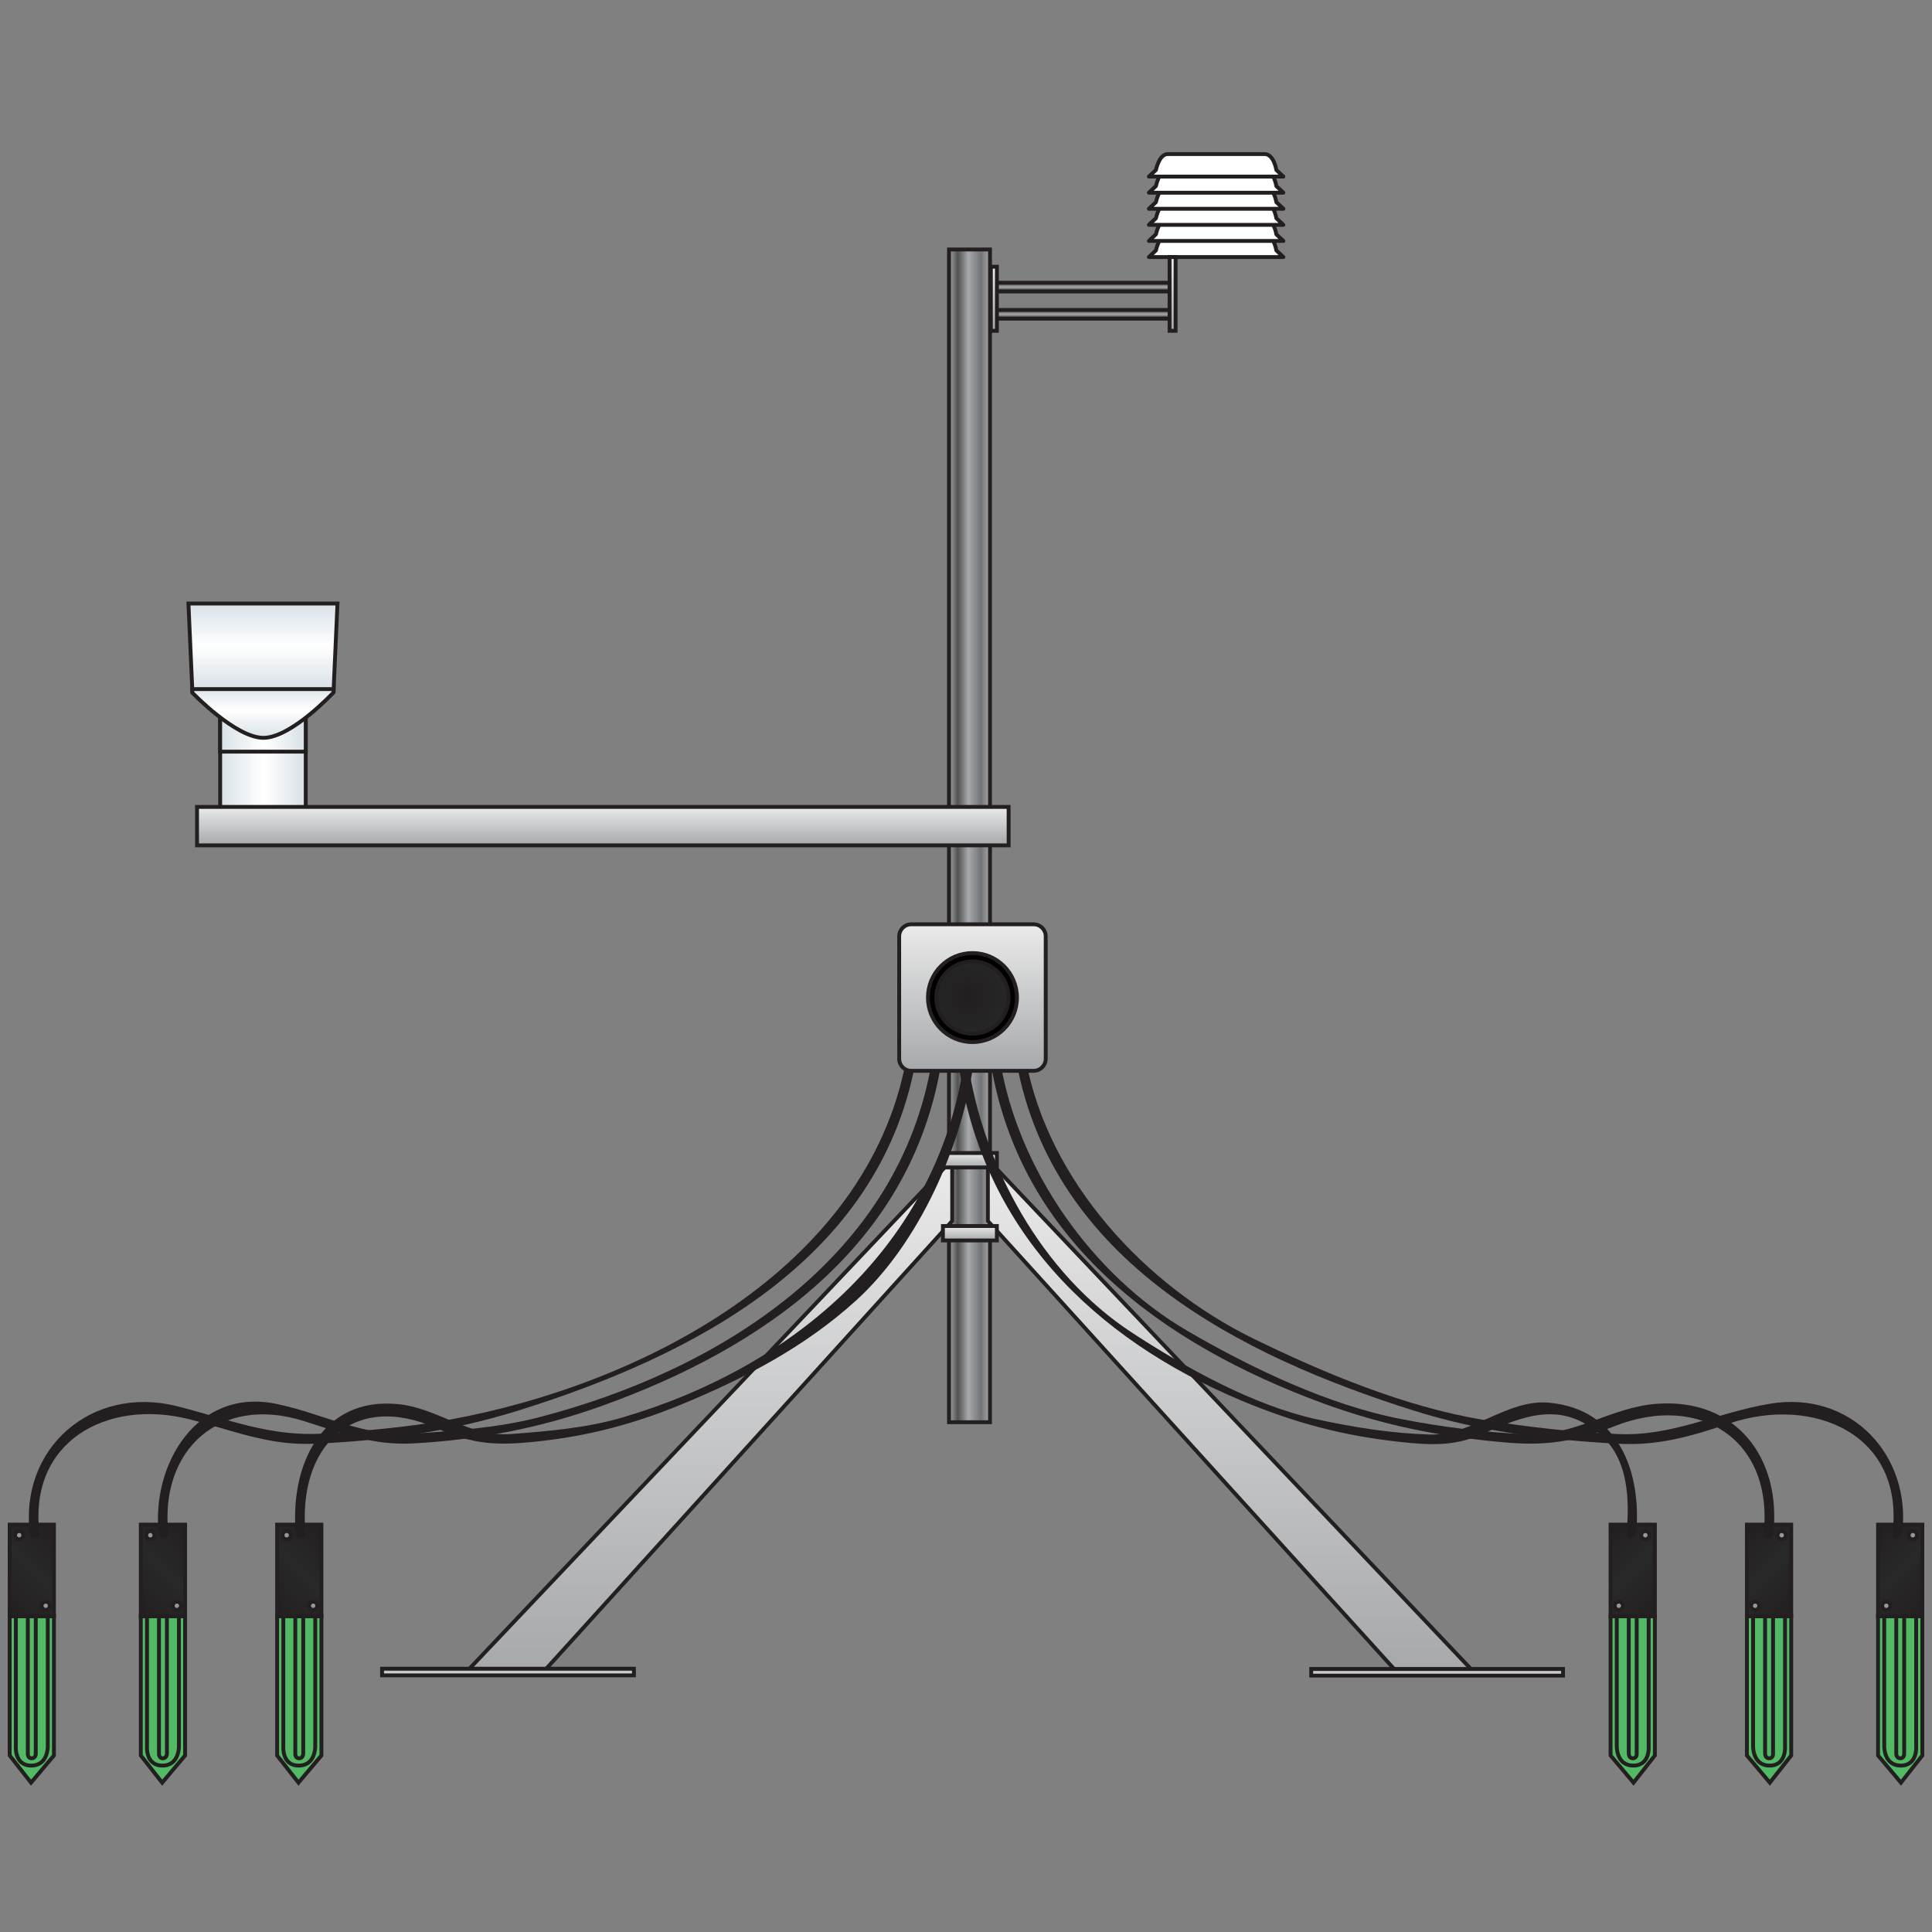 <?xml version="1.0" encoding="utf-8"?>
<!-- Generator: Adobe Illustrator 16.0.0, SVG Export Plug-In . SVG Version: 6.00 Build 0)  -->
<!DOCTYPE svg PUBLIC "-//W3C//DTD SVG 1.1//EN" "http://www.w3.org/Graphics/SVG/1.1/DTD/svg11.dtd">
<svg version="1.1" id="Layer_1" xmlns="http://www.w3.org/2000/svg" xmlns:xlink="http://www.w3.org/1999/xlink" x="0px" y="0px"
	 width="200px" height="200px" viewBox="0 0 200 200" enable-background="new 0 0 200 200" xml:space="preserve">
<rect x="0" y="0" width="200" height="200" fill="#808080" stroke="none"/>
<g>
	
		<path fill="#FFFFFF" stroke="#231F20" stroke-width="0.4" stroke-linecap="round" stroke-linejoin="round" stroke-miterlimit="10" d="
		M118.931,26.608h13.924l-0.728-0.682c0,0-0.246-1.649-1.22-1.649c-0.972,0-9.146,0-10.031,0s-1.212,1.641-1.212,1.641
		L118.931,26.608z"/>
	
		<path fill="#FFFFFF" stroke="#231F20" stroke-width="0.4" stroke-linecap="round" stroke-linejoin="round" stroke-miterlimit="10" d="
		M118.931,24.943h13.924l-0.728-0.682c0,0-0.246-1.649-1.22-1.649c-0.972,0-9.146,0-10.031,0s-1.212,1.641-1.212,1.641
		L118.931,24.943z"/>
	
		<path fill="#FFFFFF" stroke="#231F20" stroke-width="0.4" stroke-linecap="round" stroke-linejoin="round" stroke-miterlimit="10" d="
		M118.931,23.277h13.924l-0.728-0.682c0,0-0.246-1.649-1.22-1.649c-0.972,0-9.146,0-10.031,0s-1.212,1.642-1.212,1.642
		L118.931,23.277z"/>
	
		<path fill="#FFFFFF" stroke="#231F20" stroke-width="0.4" stroke-linecap="round" stroke-linejoin="round" stroke-miterlimit="10" d="
		M118.931,21.612h13.924l-0.728-0.682c0,0-0.246-1.649-1.22-1.649c-0.972,0-9.146,0-10.031,0s-1.212,1.642-1.212,1.642
		L118.931,21.612z"/>
	
		<path fill="#FFFFFF" stroke="#231F20" stroke-width="0.4" stroke-linecap="round" stroke-linejoin="round" stroke-miterlimit="10" d="
		M118.931,19.947h13.924l-0.728-0.683c0,0-0.246-1.649-1.22-1.649c-0.972,0-9.146,0-10.031,0s-1.212,1.641-1.212,1.641
		L118.931,19.947z"/>
	
		<path fill="#FFFFFF" stroke="#231F20" stroke-width="0.4" stroke-linecap="round" stroke-linejoin="round" stroke-miterlimit="10" d="
		M118.931,18.281h13.924l-0.728-0.682c0,0-0.246-1.649-1.22-1.649c-0.972,0-9.146,0-10.031,0s-1.212,1.642-1.212,1.642
		L118.931,18.281z"/>
</g>
<g>
	<linearGradient id="SVGID_1_" gradientUnits="userSpaceOnUse" x1="98.241" y1="86.527" x2="102.486" y2="86.527">
		<stop  offset="0" style="stop-color:#A6A6A6"/>
		<stop  offset="0.215" style="stop-color:#525252"/>
		<stop  offset="0.473" style="stop-color:#A6A8AB"/>
		<stop  offset="0.78" style="stop-color:#737477"/>
		<stop  offset="0.995" style="stop-color:#A6A6A6"/>
	</linearGradient>
	
		<rect x="98.241" y="25.826" fill="url(#SVGID_1_)" stroke="#231F20" stroke-width="0.4" stroke-miterlimit="10" width="4.246" height="121.401"/>
	<g>
		<linearGradient id="SVGID_2_" gradientUnits="userSpaceOnUse" x1="111.956" y1="30.172" x2="111.956" y2="29.27">
			<stop  offset="0" style="stop-color:#C4C4C4"/>
			<stop  offset="0.215" style="stop-color:#525252"/>
			<stop  offset="0.473" style="stop-color:#A6A8AB"/>
			<stop  offset="0.78" style="stop-color:#737477"/>
			<stop  offset="0.995" style="stop-color:#EAEAEA"/>
		</linearGradient>
		
			<rect x="102.656" y="29.27" fill="url(#SVGID_2_)" stroke="#231F20" stroke-width="0.4" stroke-miterlimit="10" width="18.6" height="0.903"/>
		<linearGradient id="SVGID_3_" gradientUnits="userSpaceOnUse" x1="111.956" y1="32.989" x2="111.956" y2="32.087">
			<stop  offset="0" style="stop-color:#C4C4C4"/>
			<stop  offset="0.215" style="stop-color:#525252"/>
			<stop  offset="0.473" style="stop-color:#A6A8AB"/>
			<stop  offset="0.78" style="stop-color:#737477"/>
			<stop  offset="0.995" style="stop-color:#EAEAEA"/>
		</linearGradient>
		
			<rect x="102.656" y="32.087" fill="url(#SVGID_3_)" stroke="#231F20" stroke-width="0.4" stroke-miterlimit="10" width="18.6" height="0.902"/>
		<linearGradient id="SVGID_4_" gradientUnits="userSpaceOnUse" x1="121.387" y1="34.245" x2="121.387" y2="26.608">
			<stop  offset="0" style="stop-color:#A6A8AB"/>
			<stop  offset="0.995" style="stop-color:#EAEAEA"/>
		</linearGradient>
		
			<rect x="121.075" y="26.608" fill="url(#SVGID_4_)" stroke="#231F20" stroke-width="0.4" stroke-miterlimit="10" width="0.623" height="7.637"/>
		<linearGradient id="SVGID_5_" gradientUnits="userSpaceOnUse" x1="102.887" y1="34.245" x2="102.887" y2="27.608">
			<stop  offset="0" style="stop-color:#A6A8AB"/>
			<stop  offset="0.995" style="stop-color:#EAEAEA"/>
		</linearGradient>
		
			<rect x="102.574" y="27.608" fill="url(#SVGID_5_)" stroke="#231F20" stroke-width="0.4" stroke-miterlimit="10" width="0.624" height="6.637"/>
	</g>
	<g>
		<linearGradient id="SVGID_6_" gradientUnits="userSpaceOnUse" x1="73.327" y1="173.375" x2="73.327" y2="120.04">
			<stop  offset="0" style="stop-color:#A6A8AB"/>
			<stop  offset="0.995" style="stop-color:#EAEAEA"/>
		</linearGradient>
		<polygon fill="url(#SVGID_6_)" stroke="#231F20" stroke-width="0.4" stroke-miterlimit="10" points="98.571,126.394 
			55.977,173.375 48.083,173.284 98.571,120.04 		"/>
		
			<linearGradient id="SVGID_7_" gradientUnits="userSpaceOnUse" x1="959.051" y1="173.4" x2="959.051" y2="120.041" gradientTransform="matrix(-1 0 0 1 1086.57 0)">
			<stop  offset="0" style="stop-color:#A6A8AB"/>
			<stop  offset="0.995" style="stop-color:#EAEAEA"/>
		</linearGradient>
		<polygon fill="url(#SVGID_7_)" stroke="#231F20" stroke-width="0.4" stroke-miterlimit="10" points="102.264,126.394 
			144.883,173.399 152.776,173.308 102.264,120.04 		"/>
		<linearGradient id="SVGID_8_" gradientUnits="userSpaceOnUse" x1="100.403" y1="120.855" x2="100.403" y2="119.359">
			<stop  offset="0" style="stop-color:#A6A8AB"/>
			<stop  offset="0.995" style="stop-color:#EAEAEA"/>
		</linearGradient>
		
			<rect x="97.61" y="119.359" fill="url(#SVGID_8_)" stroke="#231F20" stroke-width="0.4" stroke-miterlimit="10" width="5.584" height="1.495"/>
		
			<linearGradient id="SVGID_9_" gradientUnits="userSpaceOnUse" x1="769.642" y1="1242.78" x2="769.642" y2="1242.092" gradientTransform="matrix(-1 0 0 -1 822.229 1415.523)">
			<stop  offset="0" style="stop-color:#A6A8AB"/>
			<stop  offset="0.995" style="stop-color:#EAEAEA"/>
		</linearGradient>
		
			<rect x="39.551" y="172.743" fill="url(#SVGID_9_)" stroke="#231F20" stroke-width="0.4" stroke-miterlimit="10" width="26.072" height="0.688"/>
		
			<linearGradient id="SVGID_10_" gradientUnits="userSpaceOnUse" x1="673.457" y1="1242.756" x2="673.457" y2="1242.067" gradientTransform="matrix(-1 0 0 -1 822.229 1415.523)">
			<stop  offset="0" style="stop-color:#A6A8AB"/>
			<stop  offset="0.995" style="stop-color:#EAEAEA"/>
		</linearGradient>
		
			<rect x="135.736" y="172.768" fill="url(#SVGID_10_)" stroke="#231F20" stroke-width="0.4" stroke-miterlimit="10" width="26.071" height="0.688"/>
		<linearGradient id="SVGID_11_" gradientUnits="userSpaceOnUse" x1="100.403" y1="128.411" x2="100.403" y2="126.916">
			<stop  offset="0" style="stop-color:#A6A8AB"/>
			<stop  offset="0.995" style="stop-color:#EAEAEA"/>
		</linearGradient>
		
			<rect x="97.61" y="126.916" fill="url(#SVGID_11_)" stroke="#231F20" stroke-width="0.4" stroke-miterlimit="10" width="5.584" height="1.495"/>
	</g>
	<g>
		<g>
			<g>
				<polygon fill="#52B965" stroke="#231F20" stroke-width="0.4" stroke-miterlimit="10" points="5.584,181.725 3.213,184.541 
					1,181.725 1,167.277 5.584,167.277 				"/>
				<path fill="none" stroke="#231F20" stroke-width="0.4" stroke-miterlimit="10" d="M4.946,180.74c0,0,0.07,2.031-1.711,2.031
					c-1.782,0-1.594-2.031-1.594-2.031v-13.828h3.305V180.74z"/>
				<path fill="none" stroke="#231F20" stroke-width="0.4" stroke-miterlimit="10" d="M3.701,181.513c0,0,0.019,0.504-0.424,0.504
					c-0.442,0-0.396-0.504-0.396-0.504v-14.655h0.821V181.513z"/>
				<linearGradient id="SVGID_12_" gradientUnits="userSpaceOnUse" x1="-0.225" y1="166.093" x2="6.812" y2="159.057">
					<stop  offset="0" style="stop-color:#231F20"/>
					<stop  offset="0.511" style="stop-color:#292929"/>
					<stop  offset="0.995" style="stop-color:#231F20"/>
				</linearGradient>
				
					<rect x="1" y="157.83" fill="url(#SVGID_12_)" stroke="#231F20" stroke-width="0.4" stroke-miterlimit="10" width="4.584" height="9.488"/>
				<circle fill="#989898" stroke="#231F20" stroke-width="0.4" stroke-miterlimit="10" cx="1.986" cy="158.924" r="0.426"/>
				<path fill="#989898" stroke="#231F20" stroke-width="0.4" stroke-miterlimit="10" d="M5.159,166.226
					c0,0.237-0.192,0.428-0.427,0.428c-0.236,0-0.427-0.19-0.427-0.428c0-0.233,0.191-0.424,0.427-0.424
					C4.967,165.802,5.159,165.992,5.159,166.226z"/>
			</g>
			<g>
				<polygon fill="#52B965" stroke="#231F20" stroke-width="0.4" stroke-miterlimit="10" points="19.162,181.726 16.788,184.541 
					14.575,181.726 14.575,167.277 19.162,167.277 				"/>
				<path fill="none" stroke="#231F20" stroke-width="0.4" stroke-miterlimit="10" d="M18.522,180.742c0,0,0.071,2.031-1.71,2.031
					c-1.783,0-1.596-2.031-1.596-2.031v-13.83h3.306V180.742z"/>
				<path fill="none" stroke="#231F20" stroke-width="0.4" stroke-miterlimit="10" d="M17.278,181.513c0,0,0.019,0.504-0.425,0.504
					c-0.443,0-0.397-0.504-0.397-0.504v-14.655h0.822V181.513z"/>
				<linearGradient id="SVGID_13_" gradientUnits="userSpaceOnUse" x1="13.351" y1="166.093" x2="20.387" y2="159.056">
					<stop  offset="0" style="stop-color:#231F20"/>
					<stop  offset="0.511" style="stop-color:#292929"/>
					<stop  offset="0.995" style="stop-color:#231F20"/>
				</linearGradient>
				
					<rect x="14.575" y="157.83" fill="url(#SVGID_13_)" stroke="#231F20" stroke-width="0.4" stroke-miterlimit="10" width="4.586" height="9.488"/>
				<circle fill="#989898" stroke="#231F20" stroke-width="0.4" stroke-miterlimit="10" cx="15.562" cy="158.924" r="0.427"/>
				<path fill="#989898" stroke="#231F20" stroke-width="0.4" stroke-miterlimit="10" d="M18.736,166.226
					c0,0.237-0.192,0.428-0.428,0.428c-0.235,0-0.427-0.19-0.427-0.428c0-0.233,0.192-0.426,0.427-0.426
					C18.544,165.8,18.736,165.992,18.736,166.226z"/>
			</g>
			<g>
				<polygon fill="#52B965" stroke="#231F20" stroke-width="0.4" stroke-miterlimit="10" points="33.274,181.726 30.899,184.541 
					28.688,181.726 28.688,167.277 33.274,167.277 				"/>
				<path fill="none" stroke="#231F20" stroke-width="0.4" stroke-miterlimit="10" d="M32.633,180.742c0,0,0.071,2.031-1.71,2.031
					c-1.781,0-1.594-2.031-1.594-2.031v-13.83h3.305V180.742z"/>
				<path fill="none" stroke="#231F20" stroke-width="0.4" stroke-miterlimit="10" d="M31.39,181.513c0,0,0.017,0.504-0.425,0.504
					c-0.444,0-0.395-0.504-0.395-0.504v-14.655h0.82V181.513z"/>
				<linearGradient id="SVGID_14_" gradientUnits="userSpaceOnUse" x1="27.463" y1="166.094" x2="34.501" y2="159.056">
					<stop  offset="0" style="stop-color:#231F20"/>
					<stop  offset="0.511" style="stop-color:#292929"/>
					<stop  offset="0.995" style="stop-color:#231F20"/>
				</linearGradient>
				
					<rect x="28.688" y="157.83" fill="url(#SVGID_14_)" stroke="#231F20" stroke-width="0.4" stroke-miterlimit="10" width="4.586" height="9.488"/>
				<circle fill="#989898" stroke="#231F20" stroke-width="0.4" stroke-miterlimit="10" cx="29.675" cy="158.924" r="0.427"/>
				<path fill="#989898" stroke="#231F20" stroke-width="0.4" stroke-miterlimit="10" d="M32.847,166.226
					c0,0.237-0.19,0.428-0.427,0.428c-0.236,0-0.427-0.19-0.427-0.428c0-0.233,0.191-0.426,0.427-0.426
					C32.657,165.8,32.847,165.992,32.847,166.226z"/>
			</g>
		</g>
		<g>
			<g>
				<g>
					<g>
						<path fill="#231F20" d="M93.797,109.755c-4.041,21.616-27.426,33.59-47.24,37.205c-4.307,0.786-8.721,1.156-13.086,1.441
							c-5.485,0.358-9.903-1.511-15.136-2.828c-8.876-2.234-16.348,4.381-15.24,13.202c0.079,0.631,1.08,0.639,1,0
							c-1.192-9.493,6.917-14.015,15.483-11.858c4.509,1.135,8.177,2.736,12.877,2.54c7.268-0.305,14.304-1.277,21.231-3.445
							c17.991-5.63,37.239-15.467,41.075-35.991C94.879,109.391,93.916,109.121,93.797,109.755L93.797,109.755z"/>
					</g>
				</g>
			</g>
			<g>
				<g>
					<g>
						<path fill="#231F20" d="M99.831,109.755c-2.719,19.127-17.637,31.773-35.429,36.992c-3.674,1.078-7.666,1.41-11.467,1.701
							c-4.423,0.338-7.564-2.675-11.714-3.092c-8.008-0.806-11.243,6.475-10.593,13.419c0.06,0.637,1.06,0.643,1,0
							c-0.835-8.922,4.794-14.876,13.694-10.876c3.027,1.36,5.371,1.72,8.635,1.471c5.928-0.453,11.128-1.736,16.587-3.985
							c6.553-2.701,12.817-5.973,18.09-10.77c6.54-5.95,10.938-15.988,12.162-24.595C100.884,109.391,99.921,109.118,99.831,109.755
							L99.831,109.755z"/>
					</g>
				</g>
			</g>
			<g>
				<g>
					<g>
						<path fill="#231F20" d="M96.478,109.755c-3.34,20.438-22.032,32.112-40.64,36.951c-4.179,1.087-8.646,1.397-12.938,1.708
							c-5.231,0.379-9.265-2.026-14.242-3.075c-8.327-1.753-13.001,6.337-12.227,13.437c0.069,0.634,1.07,0.641,1,0
							c-0.95-8.704,5.33-14.381,13.95-11.692c4.155,1.296,7.156,2.583,11.519,2.331c6.728-0.389,12.936-1.568,19.255-3.823
							c16.796-5.992,32.191-16.627,35.287-35.57C97.545,109.39,96.581,109.119,96.478,109.755L96.478,109.755z"/>
					</g>
				</g>
			</g>
		</g>
	</g>
	<g>
		<g>
			<g>
				<polygon fill="#52B965" stroke="#231F20" stroke-width="0.4" stroke-miterlimit="10" points="194.415,181.725 196.787,184.541 
					199,181.725 199,167.277 194.415,167.277 				"/>
				<path fill="none" stroke="#231F20" stroke-width="0.4" stroke-miterlimit="10" d="M195.055,180.74c0,0-0.071,2.031,1.71,2.031
					c1.782,0,1.595-2.031,1.595-2.031v-13.828h-3.305V180.74z"/>
				<path fill="none" stroke="#231F20" stroke-width="0.4" stroke-miterlimit="10" d="M196.299,181.513c0,0-0.019,0.504,0.424,0.504
					s0.396-0.504,0.396-0.504v-14.655h-0.82V181.513z"/>
				
					<linearGradient id="SVGID_15_" gradientUnits="userSpaceOnUse" x1="-5364.454" y1="166.093" x2="-5357.418" y2="159.057" gradientTransform="matrix(-1 0 0 1 -5164.229 0)">
					<stop  offset="0" style="stop-color:#231F20"/>
					<stop  offset="0.511" style="stop-color:#292929"/>
					<stop  offset="0.995" style="stop-color:#231F20"/>
				</linearGradient>
				
					<rect x="194.415" y="157.83" fill="url(#SVGID_15_)" stroke="#231F20" stroke-width="0.4" stroke-miterlimit="10" width="4.585" height="9.488"/>
				<circle fill="#989898" stroke="#231F20" stroke-width="0.4" stroke-miterlimit="10" cx="198.014" cy="158.924" r="0.427"/>
				<path fill="#989898" stroke="#231F20" stroke-width="0.4" stroke-miterlimit="10" d="M194.84,166.226
					c0,0.237,0.193,0.428,0.429,0.428c0.234,0,0.427-0.19,0.427-0.428c0-0.233-0.192-0.424-0.427-0.424
					C195.033,165.802,194.84,165.992,194.84,166.226z"/>
			</g>
			<g>
				<polygon fill="#52B965" stroke="#231F20" stroke-width="0.4" stroke-miterlimit="10" points="180.839,181.726 183.212,184.541 
					185.425,181.726 185.425,167.277 180.839,167.277 				"/>
				<path fill="none" stroke="#231F20" stroke-width="0.4" stroke-miterlimit="10" d="M181.478,180.742c0,0-0.07,2.031,1.711,2.031
					c1.782,0,1.596-2.031,1.596-2.031v-13.83h-3.307V180.742z"/>
				<path fill="none" stroke="#231F20" stroke-width="0.4" stroke-miterlimit="10" d="M182.723,181.513c0,0-0.02,0.504,0.425,0.504
					c0.442,0,0.397-0.504,0.397-0.504v-14.655h-0.822V181.513z"/>
				
					<linearGradient id="SVGID_16_" gradientUnits="userSpaceOnUse" x1="-5350.879" y1="166.094" x2="-5343.842" y2="159.056" gradientTransform="matrix(-1 0 0 1 -5164.229 0)">
					<stop  offset="0" style="stop-color:#231F20"/>
					<stop  offset="0.511" style="stop-color:#292929"/>
					<stop  offset="0.995" style="stop-color:#231F20"/>
				</linearGradient>
				
					<rect x="180.839" y="157.83" fill="url(#SVGID_16_)" stroke="#231F20" stroke-width="0.4" stroke-miterlimit="10" width="4.586" height="9.488"/>
				<circle fill="#989898" stroke="#231F20" stroke-width="0.4" stroke-miterlimit="10" cx="184.438" cy="158.924" r="0.427"/>
				<path fill="#989898" stroke="#231F20" stroke-width="0.4" stroke-miterlimit="10" d="M181.264,166.226
					c0,0.237,0.192,0.428,0.427,0.428c0.236,0,0.428-0.19,0.428-0.428c0-0.233-0.191-0.426-0.428-0.426
					C181.456,165.8,181.264,165.992,181.264,166.226z"/>
			</g>
			<g>
				<polygon fill="#52B965" stroke="#231F20" stroke-width="0.4" stroke-miterlimit="10" points="166.726,181.726 169.101,184.541 
					171.313,181.726 171.313,167.277 166.726,167.277 				"/>
				<path fill="none" stroke="#231F20" stroke-width="0.4" stroke-miterlimit="10" d="M167.367,180.742c0,0-0.071,2.031,1.709,2.031
					c1.782,0,1.595-2.031,1.595-2.031v-13.83h-3.304V180.742z"/>
				<path fill="none" stroke="#231F20" stroke-width="0.4" stroke-miterlimit="10" d="M168.609,181.513c0,0-0.017,0.504,0.426,0.504
					c0.443,0,0.396-0.504,0.396-0.504v-14.655h-0.821V181.513z"/>
				
					<linearGradient id="SVGID_17_" gradientUnits="userSpaceOnUse" x1="-5336.766" y1="166.093" x2="-5329.729" y2="159.055" gradientTransform="matrix(-1 0 0 1 -5164.229 0)">
					<stop  offset="0" style="stop-color:#231F20"/>
					<stop  offset="0.511" style="stop-color:#292929"/>
					<stop  offset="0.995" style="stop-color:#231F20"/>
				</linearGradient>
				
					<rect x="166.726" y="157.83" fill="url(#SVGID_17_)" stroke="#231F20" stroke-width="0.4" stroke-miterlimit="10" width="4.587" height="9.488"/>
				<circle fill="#989898" stroke="#231F20" stroke-width="0.4" stroke-miterlimit="10" cx="170.325" cy="158.924" r="0.427"/>
				<path fill="#989898" stroke="#231F20" stroke-width="0.4" stroke-miterlimit="10" d="M167.152,166.226
					c0,0.237,0.19,0.428,0.428,0.428c0.235,0,0.428-0.19,0.428-0.428c0-0.233-0.192-0.426-0.428-0.426
					C167.343,165.8,167.152,165.992,167.152,166.226z"/>
			</g>
		</g>
		<g>
			<g>
				<g>
					<g>
						<path fill="#231F20" d="M105.238,110.021c3.843,20.558,23.088,30.317,41.076,35.991c6.949,2.192,13.95,3.048,21.23,3.445
							c4.09,0.223,7.512-0.758,11.394-2.079c8.771-2.987,18.259,1.105,16.966,11.397c-0.08,0.639,0.921,0.631,1,0
							c1.009-8.029-5.204-14.876-13.692-13.46c-5.414,0.902-10.063,3.375-15.667,3.142c-4.711-0.197-9.452-0.729-14.102-1.497
							c-8.017-1.325-16.495-4.863-23.721-8.403c-11.186-5.48-21.175-16.256-23.52-28.802
							C106.084,109.121,105.121,109.391,105.238,110.021L105.238,110.021z"/>
					</g>
				</g>
			</g>
			<g>
				<g>
					<g>
						<path fill="#231F20" d="M99.205,110.021c2.438,17.146,13.948,28.537,29.307,34.968c5.49,2.299,10.496,3.638,16.443,4.28
							c2.928,0.315,5.539,0.479,8.298-0.739c4.441-1.961,8.403-3.634,12.53,0.092c2.819,2.546,2.914,6.692,2.589,10.154
							c-0.061,0.643,0.94,0.637,1,0c0.605-6.444-1.852-12.952-9.061-13.573c-4.299-0.37-7.927,3.419-12.312,3.298
							c-3.885-0.108-7.822-0.737-11.614-1.558c-6.614-1.432-13.621-5.342-19.221-8.998c-9.32-6.086-15.447-17.297-16.996-28.189
							C100.079,109.118,99.115,109.391,99.205,110.021L99.205,110.021z"/>
					</g>
				</g>
			</g>
			<g>
				<g>
					<g>
						<path fill="#231F20" d="M102.559,110.021c3.03,18.548,17.895,29.173,34.326,35.223c6.334,2.332,12.382,3.521,19.124,4.092
							c4.175,0.354,7.205-0.155,11.159-1.71c8.832-3.471,16.462,1.459,15.401,11.15c-0.07,0.641,0.931,0.634,1,0
							c0.855-7.817-3.829-14.082-12.093-13.454c-4.7,0.357-8.449,3.348-13.355,3.151c-4.404-0.175-8.85-0.748-13.173-1.593
							c-7.494-1.463-15.436-5.276-21.964-9.069c-9.894-5.747-17.609-16.719-19.461-28.056
							C103.419,109.119,102.456,109.39,102.559,110.021L102.559,110.021z"/>
					</g>
				</g>
			</g>
		</g>
	</g>
	<g>
		<linearGradient id="SVGID_18_" gradientUnits="userSpaceOnUse" x1="100.667" y1="110.852" x2="100.667" y2="95.684">
			<stop  offset="0" style="stop-color:#A6A8AB"/>
			<stop  offset="0.995" style="stop-color:#EAEAEA"/>
		</linearGradient>
		<path fill="url(#SVGID_18_)" stroke="#231F20" stroke-width="0.4" stroke-miterlimit="10" d="M108.252,109.606
			c0,0.688-0.558,1.245-1.244,1.245h-12.68c-0.688,0-1.245-0.558-1.245-1.245V96.928c0-0.687,0.557-1.245,1.245-1.245h12.68
			c0.687,0,1.244,0.558,1.244,1.245V109.606z"/>
		<g>
			<circle stroke="#231F20" stroke-width="0.4" stroke-miterlimit="10" cx="100.667" cy="103.268" r="4.608"/>
			
				<radialGradient id="SVGID_19_" cx="954.881" cy="174.005" r="4.636" gradientTransform="matrix(0.807 0 0 0.807 -670.399 -37.242)" gradientUnits="userSpaceOnUse">
				<stop  offset="0.1" style="stop-color:#231F20"/>
				<stop  offset="1" style="stop-color:#262626"/>
			</radialGradient>
			
				<circle fill="url(#SVGID_19_)" stroke="#231F20" stroke-width="0.4" stroke-miterlimit="10" cx="100.667" cy="103.268" r="3.744"/>
		</g>
	</g>
	<g>
		
			<linearGradient id="SVGID_20_" gradientUnits="userSpaceOnUse" x1="-1.234" y1="599.209" x2="-1.234" y2="590.35" gradientTransform="matrix(0 1 -1 0 622 77.501)">
			<stop  offset="0" style="stop-color:#D8E1E7"/>
			<stop  offset="0.511" style="stop-color:#FFFFFF"/>
			<stop  offset="0.995" style="stop-color:#D8E1E7"/>
		</linearGradient>
		
			<rect x="22.791" y="68.95" fill="url(#SVGID_20_)" stroke="#231F20" stroke-width="0.4" stroke-miterlimit="10" width="8.859" height="14.633"/>
		
			<linearGradient id="SVGID_21_" gradientUnits="userSpaceOnUse" x1="-7.007" y1="599.209" x2="-7.007" y2="590.35" gradientTransform="matrix(0 1 -1 0 622 77.501)">
			<stop  offset="0" style="stop-color:#D8E1E7"/>
			<stop  offset="0.511" style="stop-color:#FFFFFF"/>
			<stop  offset="0.995" style="stop-color:#D8E1E7"/>
		</linearGradient>
		
			<rect x="22.791" y="63.176" fill="url(#SVGID_21_)" stroke="#231F20" stroke-width="0.4" stroke-miterlimit="10" width="8.859" height="14.633"/>
		<linearGradient id="SVGID_22_" gradientUnits="userSpaceOnUse" x1="27.22" y1="76.382" x2="27.22" y2="70.84">
			<stop  offset="0" style="stop-color:#D8E1E7"/>
			<stop  offset="0.511" style="stop-color:#FFFFFF"/>
			<stop  offset="0.995" style="stop-color:#D8E1E7"/>
		</linearGradient>
		<path fill="url(#SVGID_22_)" stroke="#231F20" stroke-width="0.4" stroke-miterlimit="10" d="M34.537,71.67
			c0,0-4.38,4.711-7.266,4.711c-2.887,0-7.366-4.678-7.366-4.678V70.84h14.632V71.67z"/>
		<linearGradient id="SVGID_23_" gradientUnits="userSpaceOnUse" x1="27.221" y1="71.338" x2="27.221" y2="62.479">
			<stop  offset="0" style="stop-color:#D8E1E7"/>
			<stop  offset="0.511" style="stop-color:#FFFFFF"/>
			<stop  offset="0.995" style="stop-color:#D8E1E7"/>
		</linearGradient>
		<polygon fill="url(#SVGID_23_)" stroke="#231F20" stroke-width="0.4" stroke-miterlimit="10" points="34.537,71.338 
			19.904,71.338 19.506,62.479 34.936,62.479 		"/>
		<linearGradient id="SVGID_24_" gradientUnits="userSpaceOnUse" x1="62.404" y1="87.512" x2="62.404" y2="83.531">
			<stop  offset="0" style="stop-color:#A6A8AB"/>
			<stop  offset="0.995" style="stop-color:#EAEAEA"/>
		</linearGradient>
		
			<rect x="20.396" y="83.531" fill="url(#SVGID_24_)" stroke="#231F20" stroke-width="0.4" stroke-miterlimit="10" width="84.016" height="3.981"/>
	</g>
</g>
</svg>
